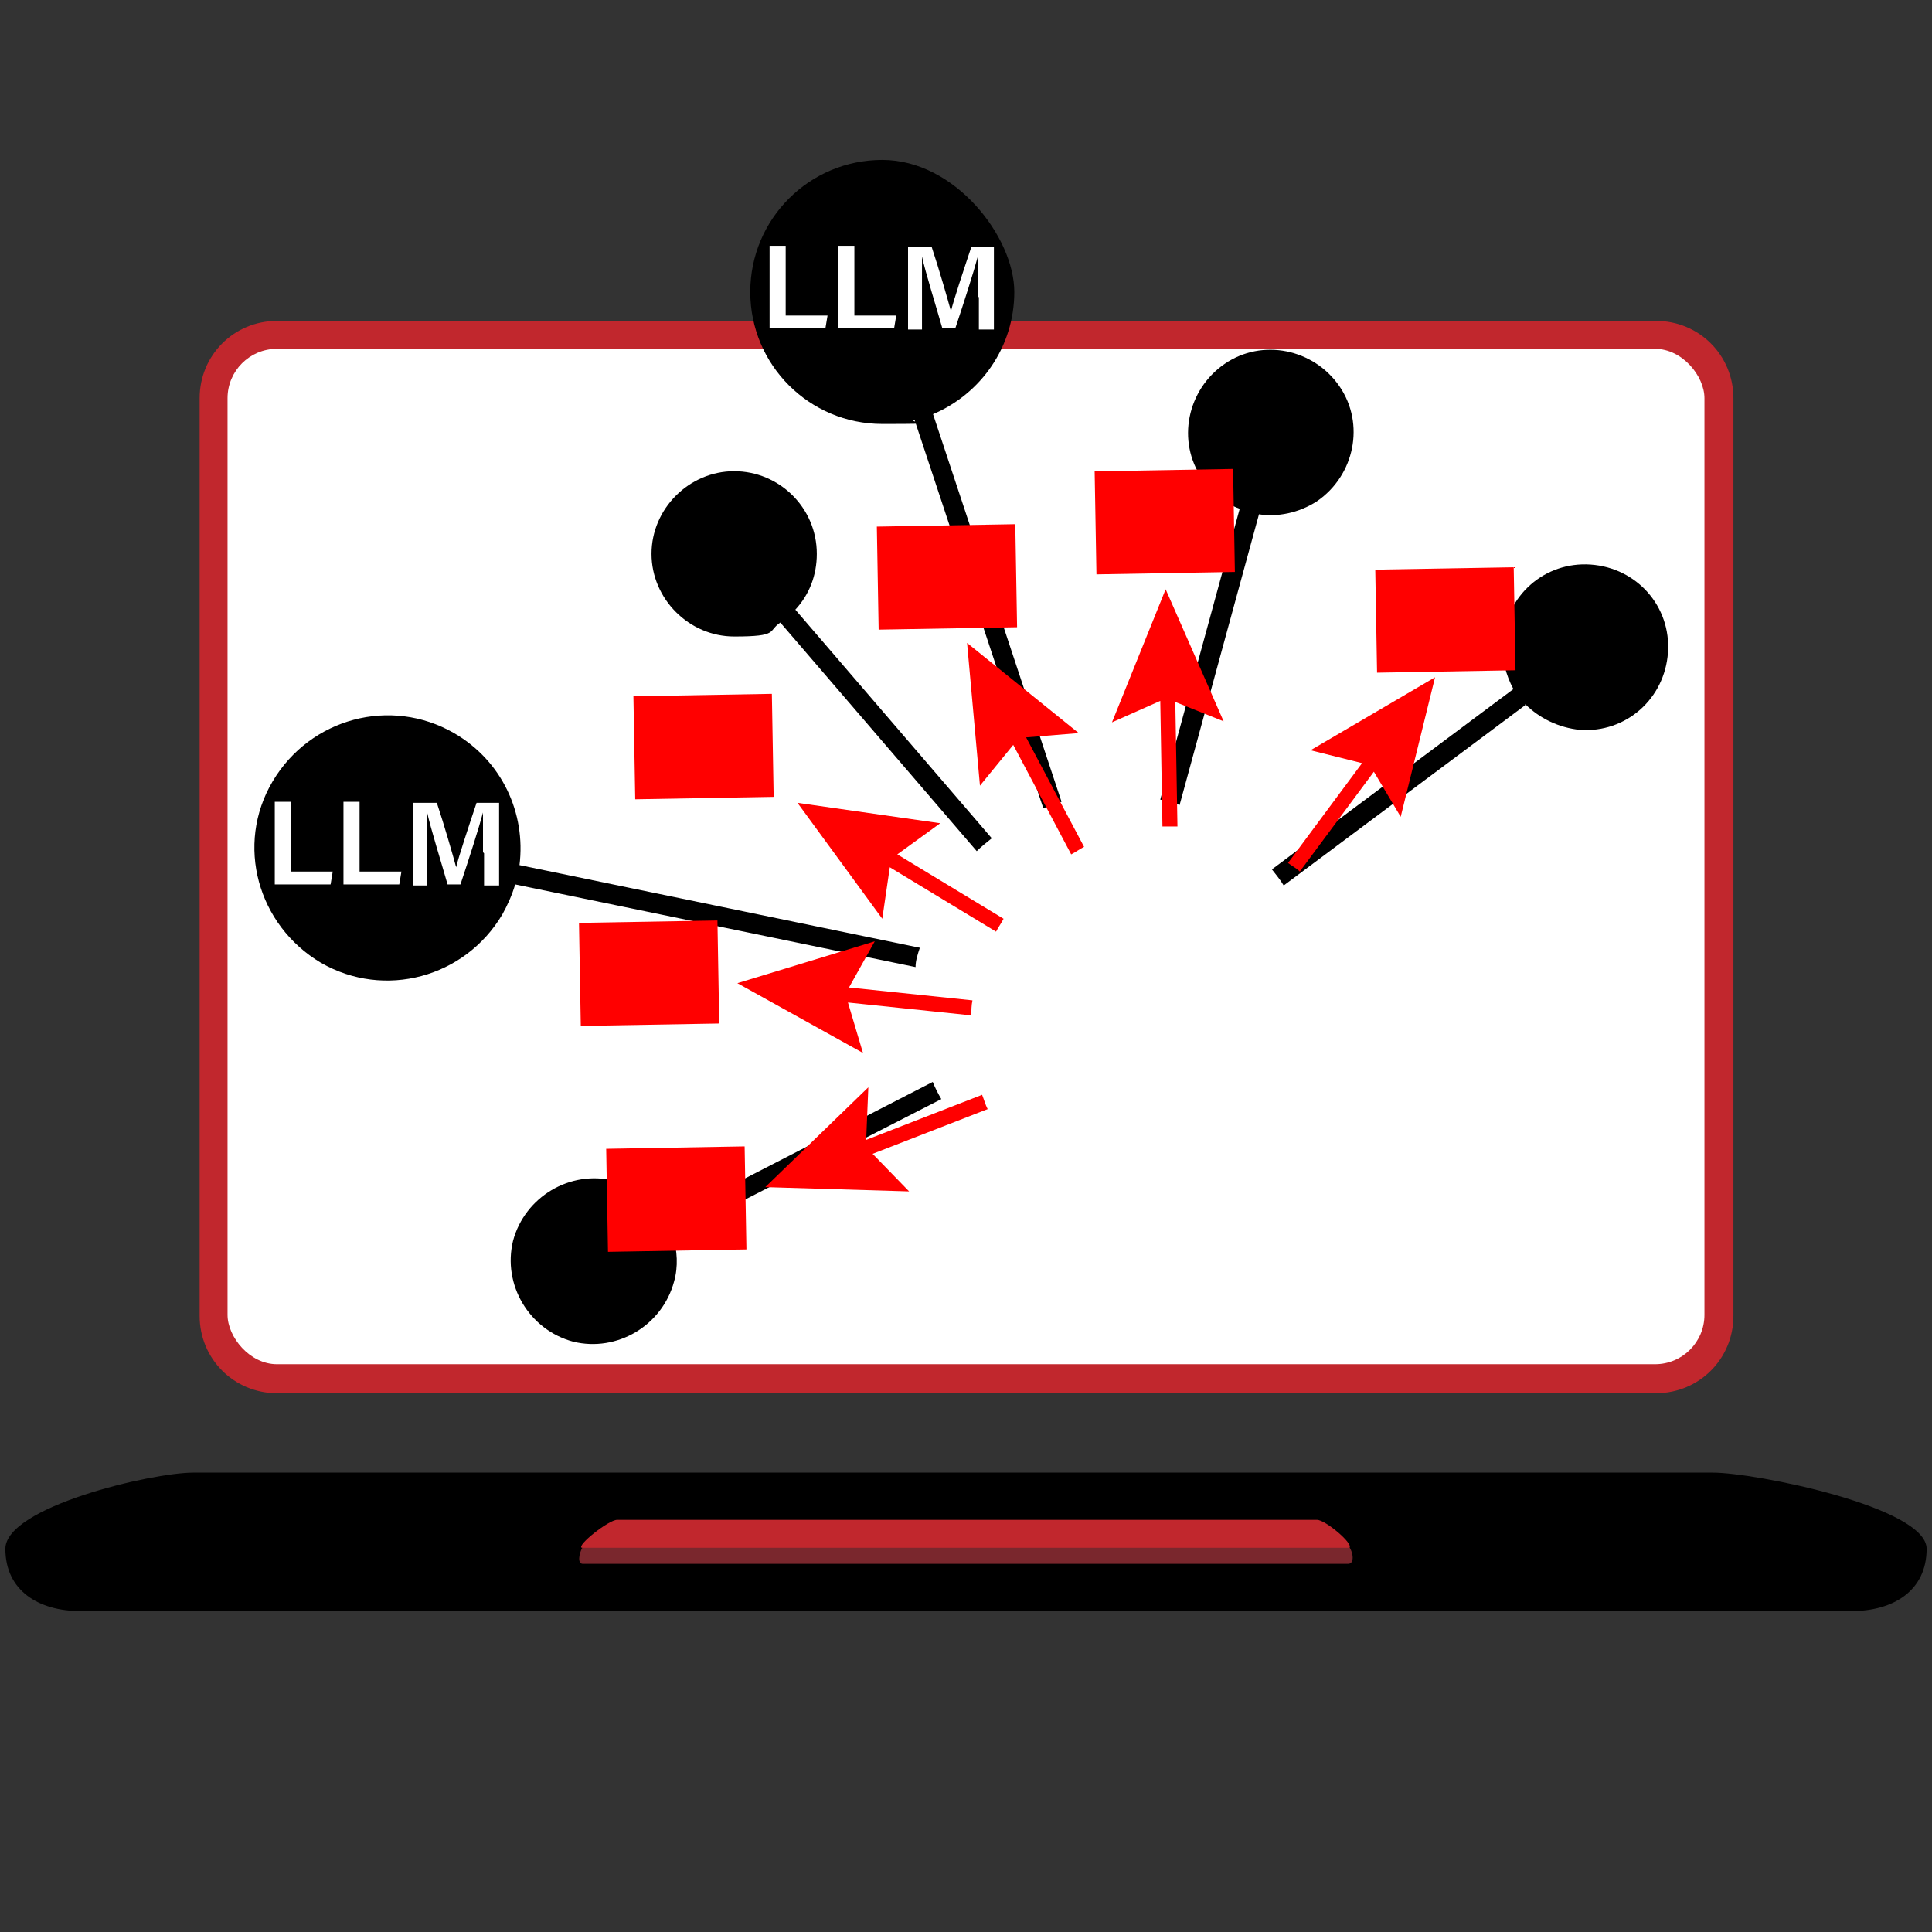 <?xml version="1.0" encoding="UTF-8"?>
<svg xmlns="http://www.w3.org/2000/svg" id="Ebene_1" version="1.1" viewBox="0 0 180 180">
  <rect x="0" y="0" width="180" height="180" fill="#333333" stroke="none"/>
  <defs>
    <style>
      .st0 {
        fill: #7a272d;
      }

      .st1 {
        fill: #c1272d;
      }

      .st2, .st3 {
        fill: #fff;
      }

      .st3 {
        stroke: #000;
        stroke-miterlimit: 10;
        stroke-width: 0px;
      }

      .st4 {
        fill: red;
      }
    </style>
  </defs>
  <g>
    <path class="st1" d="M25.8,29.9h128.5c4,0,7.2,3.2,7.2,7.2v85.5c0,4-3.2,7.2-7.2,7.2H25.8c-4,0-7.2-3.2-7.2-7.2V37.1c0-4,3.2-7.2,7.2-7.2Z"></path>
    <rect class="st2" x="21.2" y="32.5" width="137.6" height="94.6" rx="4.6" ry="4.6"></rect>
    <path d="M172.5,150.1H7.5c-3.9,0-7-1.9-7-5.8h0c0-3.9,13.6-7.1,17.5-7.1h141.6c3.9,0,19.9,3.2,19.9,7.1h0c0,3.9-3.1,5.8-7,5.8Z"></path>
    <g>
      <path class="st0" d="M125.8,144.1s0,0-.1,0H54.3s0,0,0,0c-.4.7-.5,1.6,0,1.6h71.3c.6,0,.5-1,.1-1.6Z"></path>
      <path class="st1" d="M125.6,144.2c0,0,0,0,.1,0,.5-.3-2.2-2.6-3-2.6H57.5c-.8,0-3.8,2.4-3.3,2.6,0,0,0,0,0,0h71.3Z"></path>
    </g>
  </g>
  <g>
    <g>
      <path d="M86.9,38.6c4.5-1.9,7.6-6.3,7.6-11.4s-5.5-12.3-12.3-12.3-12.3,5.5-12.3,12.3,5.5,12.3,12.3,12.3,2.1-.1,3-.4l12,36.2c.6-.2,1.1-.4,1.7-.6l-12-36.2Z"></path>
      <path d="M48.4,80.6c.6-4.8-1.6-9.7-6.1-12.3-5.9-3.4-13.4-1.4-16.9,4.5s-1.4,13.4,4.5,16.9c5.9,3.4,13.4,1.4,16.9-4.5.5-.9.9-1.8,1.2-2.8l37.3,7.7c0-.6.2-1.2.4-1.8l-37.3-7.7Z"></path>
      <path d="M74.1,56.8c1.3-1.4,2-3.2,2-5.2,0-4.3-3.5-7.7-7.7-7.7s-7.7,3.5-7.7,7.7,3.5,7.7,7.7,7.7,3.1-.5,4.3-1.3l18.3,21.3c.4-.4.9-.8,1.4-1.2l-18.3-21.3Z"></path>
      <path d="M61.9,113.5c-1-1.7-2.7-3-4.7-3.5-4.1-1-8.3,1.5-9.4,5.6-1,4.1,1.5,8.3,5.6,9.4,4.1,1,8.3-1.5,9.4-5.6.4-1.4.3-2.9-.1-4.2l25-12.8c-.3-.5-.6-1.1-.8-1.6l-24.9,12.8Z"></path>
      <path d="M142.1,65.6c1.3,1.3,3.1,2.2,5.1,2.4,4.3.3,7.9-2.9,8.2-7.2.3-4.3-2.9-7.9-7.2-8.2s-7.9,2.9-8.2,7.2c-.1,1.6.3,3.1,1,4.4l-22.5,16.8c.4.5.8,1,1.1,1.5l22.5-16.8Z"></path>
      <path d="M117.2,47.9c1.8.3,3.8-.1,5.5-1.2,3.5-2.4,4.5-7.2,2.1-10.7-2.4-3.5-7.2-4.5-10.7-2.1-3.5,2.4-4.5,7.2-2.1,10.7.9,1.3,2.1,2.3,3.5,2.8l-7.4,27.1c.6.1,1.2.3,1.8.5l7.4-27.1Z"></path>
    </g>
    <circle class="st3" cx="104.3" cy="89.1" r="8.5"></circle>
    <g>
      <path class="st2" d="M25.7,74.7h1.4v6.5h3.9l-.2,1.2h-5.2v-7.7Z"></path>
      <path class="st2" d="M32.1,74.7h1.4v6.5h3.9l-.2,1.2h-5.2v-7.7Z"></path>
      <path class="st2" d="M45,79.4c0-1.4,0-2.8,0-3.7h0c-.4,1.5-1.3,4.3-2.1,6.7h-1.2c-.6-2.1-1.6-5.3-1.9-6.7h0c0,.9,0,2.5,0,3.9v2.9h-1.3v-7.7h2.2c.7,2.1,1.5,4.9,1.8,6h0c.2-.9,1.2-3.9,1.9-6h2.1v7.7h-1.4v-3Z"></path>
    </g>
    <g>
      <path class="st2" d="M71.8,22.9h1.4v6.5h3.9l-.2,1.2h-5.2v-7.7Z"></path>
      <path class="st2" d="M78.2,22.9h1.4v6.5h3.9l-.2,1.2h-5.2v-7.7Z"></path>
      <path class="st2" d="M91.1,27.6c0-1.4,0-2.8,0-3.7h0c-.4,1.5-1.3,4.3-2.1,6.7h-1.2c-.6-2.1-1.6-5.3-1.9-6.7h0c0,.9,0,2.5,0,3.9v2.9h-1.3v-7.7h2.2c.7,2.1,1.5,4.9,1.8,6h0c.2-.9,1.2-3.9,1.9-6h2.1v7.7h-1.4v-3Z"></path>
    </g>
    <g>
      <g>
        <rect class="st4" x="128.3" y="52.9" width="12.9" height="9.6" transform="translate(270.4 113.1) rotate(179)"></rect>
        <rect class="st4" x="102" y="43.8" width="12.9" height="9.6" transform="translate(217.8 95.3) rotate(179)"></rect>
        <rect class="st4" x="81.9" y="48.9" width="12.9" height="9.6" transform="translate(177.5 105.9) rotate(179)"></rect>
        <rect class="st4" x="59.2" y="64.7" width="12.9" height="9.6" transform="translate(132.4 137.9) rotate(179)"></rect>
        <rect class="st4" x="54.1" y="85.9" width="12.9" height="9.6" transform="translate(122.6 180.3) rotate(179)"></rect>
        <rect class="st4" x="56.7" y="106.9" width="12.9" height="9.6" transform="translate(128.1 222.3) rotate(179)"></rect>
      </g>
      <g>
        <path class="st4" d="M120,80.4c.4.3.8.5,1.1.8l6.9-9.3,2.5,4.2,3.2-13-11.6,6.8,4.8,1.2-6.9,9.3Z"></path>
        <path class="st4" d="M68.7,91.6l11.7,6.5-1.4-4.7,11.5,1.2c0-.5,0-.9.1-1.4l-11.5-1.2,2.4-4.3-12.8,3.9Z"></path>
        <path class="st4" d="M92,103.3c-.2-.4-.3-.8-.5-1.3l-10.8,4.2.2-4.9-9.6,9.3,13.4.4-3.4-3.5,10.8-4.2Z"></path>
        <path class="st4" d="M82.9,80.8l9.9,6c.2-.4.5-.8.7-1.2l-9.9-6,4-2.9-13.3-1.9,7.9,10.8.7-4.8Z"></path>
        <path class="st4" d="M108.3,77c.2,0,.5,0,.7,0s.5,0,.7,0l-.2-11.6,4.5,1.8-5.4-12.3-5,12.4,4.5-2,.2,11.6Z"></path>
        <path class="st4" d="M94.4,69.4l5.4,10.2c.4-.2.8-.5,1.2-.7l-5.4-10.2,4.9-.4-10.4-8.4,1.2,13.3,3.1-3.8Z"></path>
      </g>
    </g>
  </g>
</svg>
